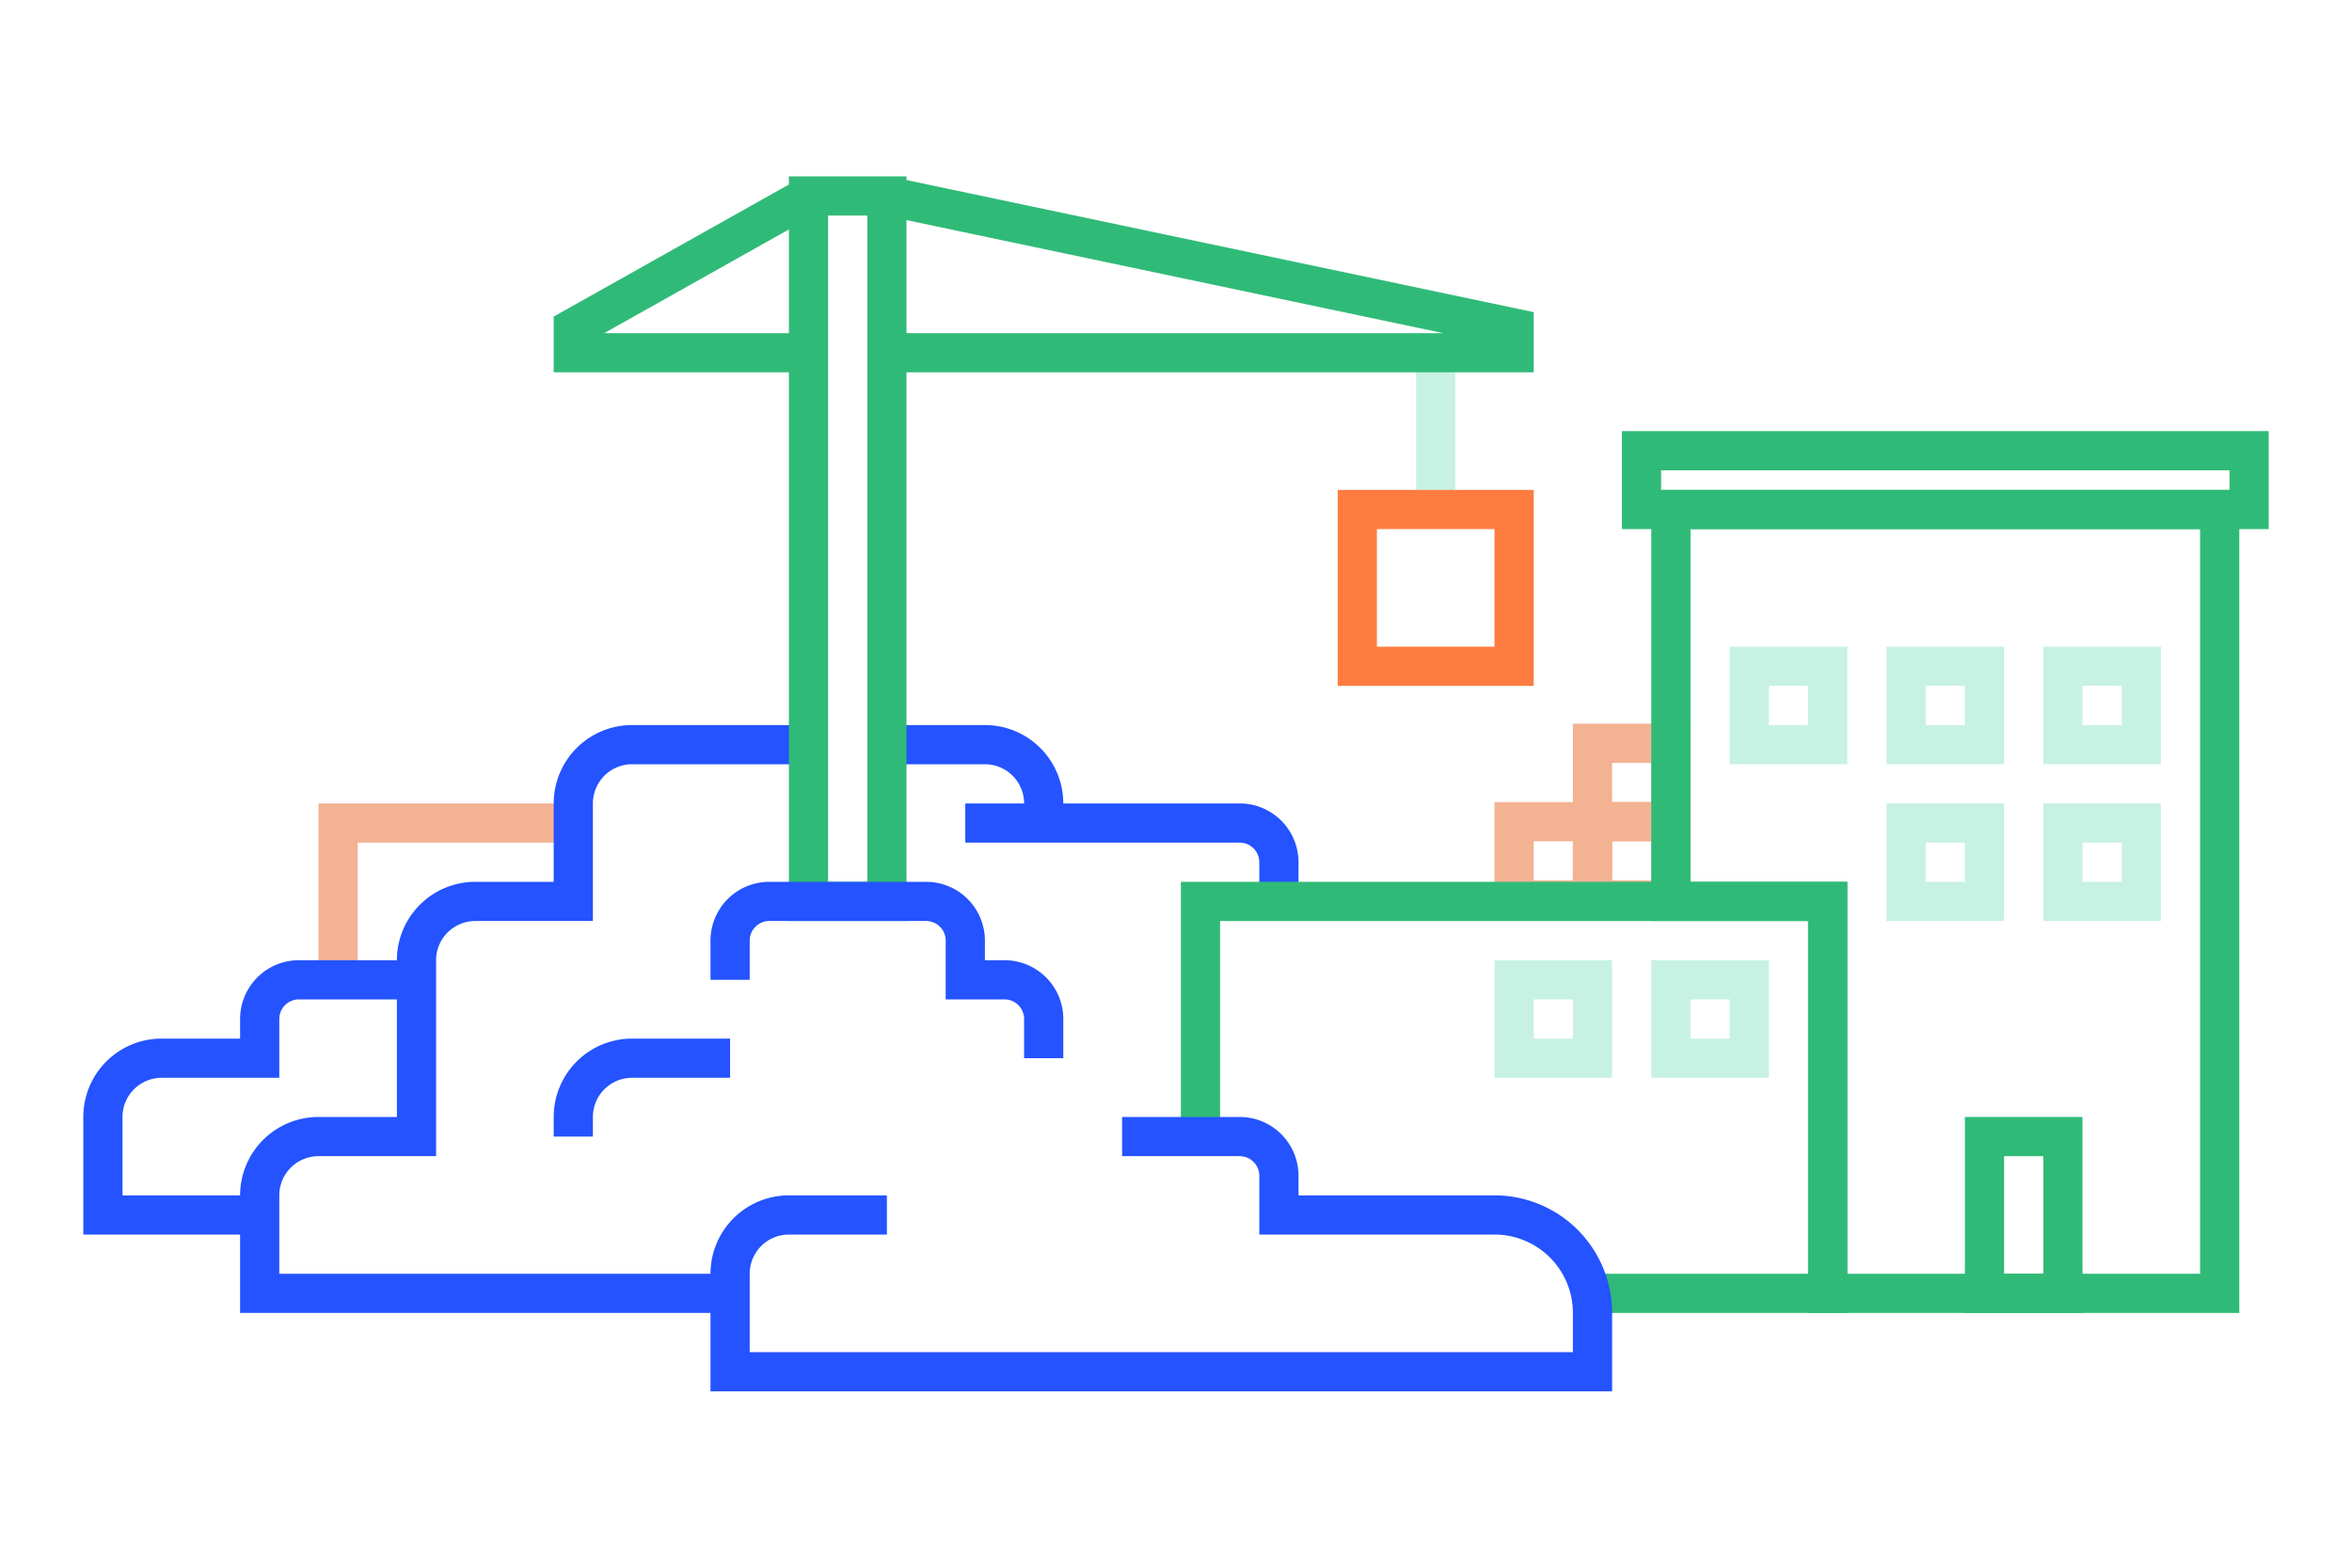<svg xmlns="http://www.w3.org/2000/svg" viewBox="0 0 120 80"><defs><style>.cls-1,.cls-2,.cls-3,.cls-4,.cls-5{fill:none;stroke-miterlimit:10;stroke-width:2px;}.cls-1{stroke:#f3b292;}.cls-2{stroke:#2453ff;}.cls-3{stroke:#c7f1e3;}.cls-4{stroke:#30ba78;}.cls-5{stroke:#fe7c3f;}</style></defs><g id="active"><polyline class="cls-1" points="17.25 50 17.25 42 29.25 42"/><path class="cls-2" d="M13.25,62h-8V57a3,3,0,0,1,3-3h5V52a2,2,0,0,1,2-2h6"/><path class="cls-2" d="M49.25,42h14a2,2,0,0,1,2,2v2"/><path class="cls-2" d="M37.25,66h-24V61a3,3,0,0,1,3-3h5V49a3,3,0,0,1,3-3h5V41a3,3,0,0,1,3-3h9"/><path class="cls-2" d="M53.25,42V41a3,3,0,0,0-3-3h-5"/><line class="cls-3" x1="73.25" y1="18" x2="73.25" y2="26"/><polyline class="cls-4" points="45.25 18 77.25 18 77.25 16.74 45.25 10"/><polyline class="cls-4" points="41.25 10 29.25 16.74 29.25 18 41.25 18"/><rect class="cls-1" x="81.25" y="41.93" width="4" height="4"/><rect class="cls-1" x="81.25" y="37.93" width="4" height="4"/><rect class="cls-1" x="77.25" y="41.93" width="4" height="4"/><rect class="cls-3" x="97.25" y="42" width="4" height="4"/><rect class="cls-4" x="101.25" y="58" width="4" height="8"/><rect class="cls-4" x="41.25" y="10" width="4" height="36"/><polygon class="cls-4" points="113.25 66 113.25 26 85.25 26 85.25 46 93.25 46 93.25 66 113.25 66"/><rect class="cls-5" x="69.25" y="26" width="8" height="8"/><rect class="cls-3" x="85.25" y="50" width="4" height="4"/><rect class="cls-3" x="77.25" y="50" width="4" height="4"/><rect class="cls-3" x="97.25" y="34" width="4" height="4"/><rect class="cls-3" x="89.25" y="34" width="4" height="4"/><rect class="cls-3" x="105.25" y="34" width="4" height="4"/><rect class="cls-3" x="105.25" y="42" width="4" height="4"/><polyline class="cls-4" points="81.25 66 93.25 66 93.25 46 61.25 46 61.25 58"/><path class="cls-2" d="M37.25,50V48a2,2,0,0,1,2-2h8a2,2,0,0,1,2,2v2h2a2,2,0,0,1,2,2v2"/><path class="cls-2" d="M45.25,62h-5a3,3,0,0,0-3,3v5h44V67a5,5,0,0,0-5-5h-11V60a2,2,0,0,0-2-2h-6"/><path class="cls-2" d="M29.25,58V57a3,3,0,0,1,3-3h5"/><rect class="cls-4" x="83.75" y="23" width="31" height="3"/></g></svg>